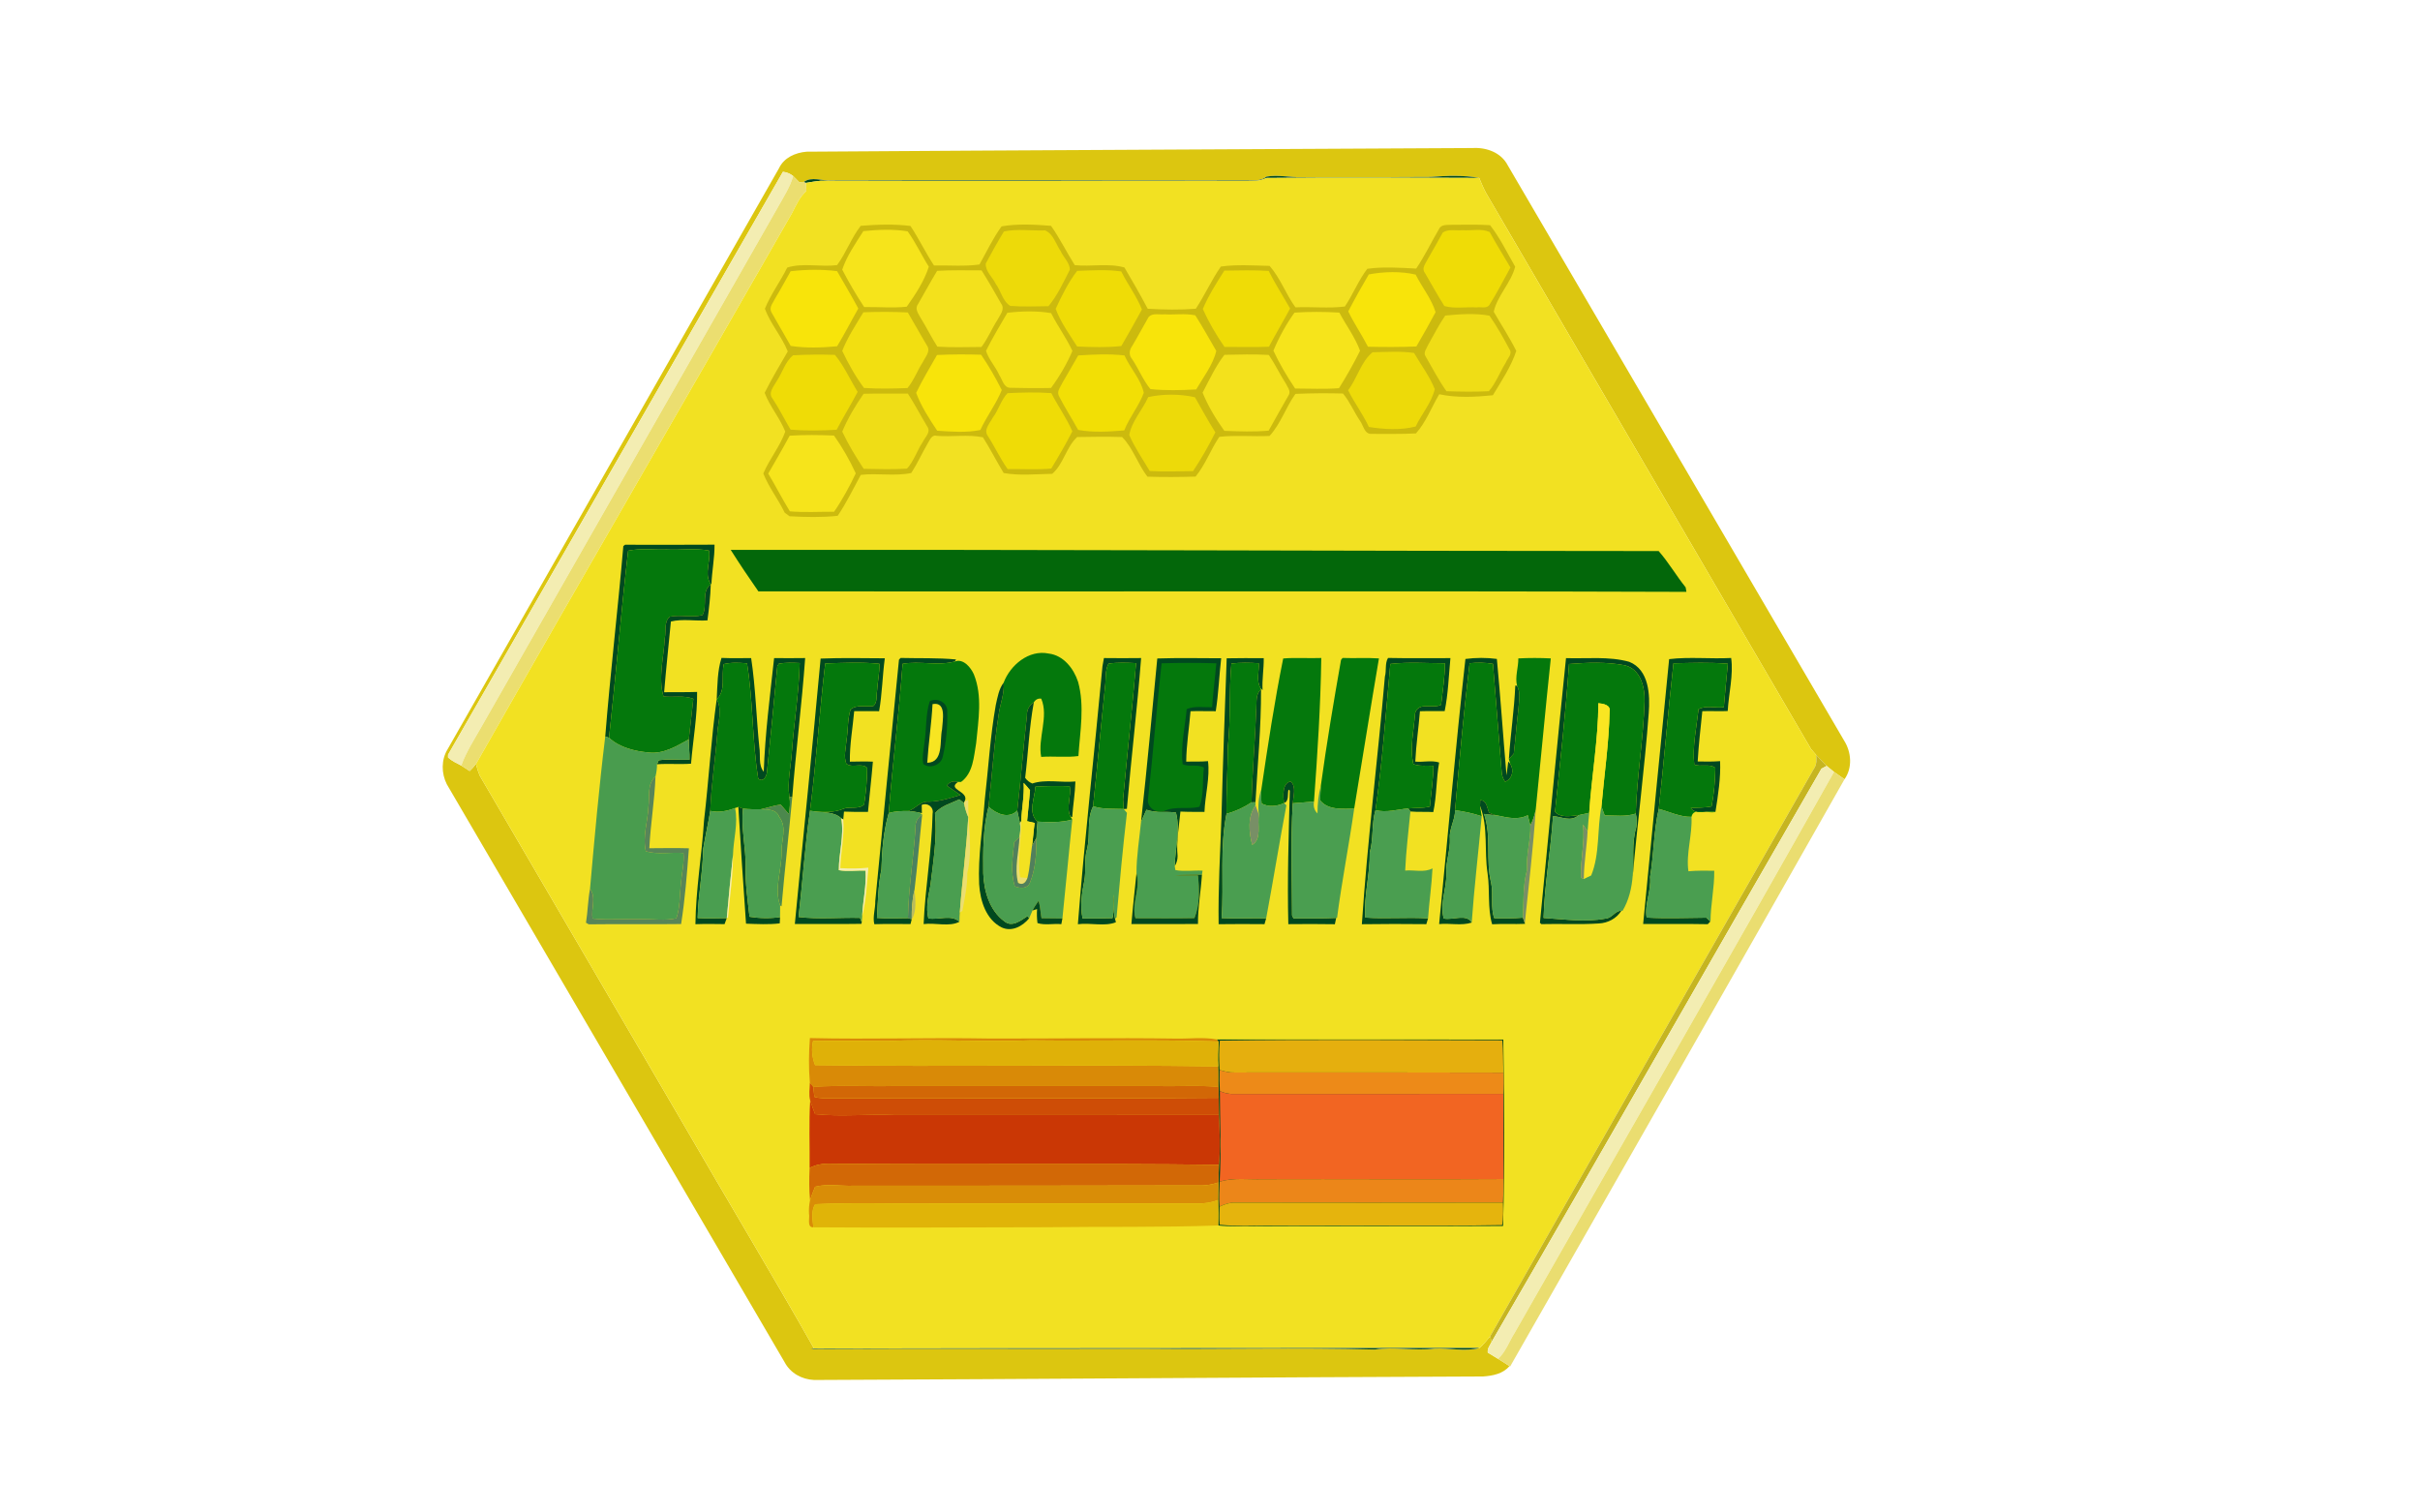 <?xml version="1.0" encoding="UTF-8"?> <svg xmlns="http://www.w3.org/2000/svg" width="690pt" height="431pt" viewBox="0 0 690 431" version="1.1"><path fill="#ffffff" d=" M 0.00 0.00 L 690.00 0.00 L 690.00 431.00 L 0.00 431.00 L 0.00 0.00 Z"></path><path fill="#dcc610" d=" M 229.99 43.25 C 293.29 42.81 356.60 42.56 419.91 42.21 C 423.79 41.98 428.00 43.48 429.88 47.11 C 461.90 101.78 493.81 156.51 525.81 211.18 C 527.89 214.46 528.22 218.96 525.91 222.19 C 524.90 221.48 523.91 220.78 522.92 220.09 C 522.39 219.66 521.35 218.82 520.82 218.39 C 519.80 217.36 518.81 216.29 517.82 215.24 C 517.46 214.83 516.75 214.00 516.39 213.59 C 485.50 160.76 454.62 107.92 423.74 55.08 C 422.97 53.69 422.38 52.19 421.75 50.73 C 417.22 49.93 412.55 50.08 407.99 50.46 C 395.66 50.55 383.34 50.47 371.01 50.51 C 367.70 50.62 364.41 49.77 361.11 50.37 C 359.66 51.60 357.69 51.43 355.93 51.47 C 316.28 51.40 276.64 51.43 236.99 51.43 C 234.49 51.65 231.38 50.26 229.24 51.86 C 228.90 51.88 228.22 51.92 227.88 51.94 C 227.45 51.50 226.58 50.63 226.15 50.19 C 225.26 49.49 224.29 49.09 223.23 48.99 C 191.39 104.38 159.56 159.79 127.75 215.19 L 127.74 215.94 C 128.81 217.00 130.21 217.59 131.52 218.28 C 132.31 218.81 133.10 219.33 133.91 219.84 C 134.57 219.21 135.18 218.54 135.73 217.81 C 135.98 219.00 136.35 220.15 136.84 221.26 C 156.16 254.28 175.45 287.33 194.75 320.36 C 207.13 341.78 219.90 362.97 232.10 384.50 C 231.84 384.53 231.31 384.61 231.05 384.65 C 262.71 384.45 294.37 384.66 326.03 384.54 C 348.01 384.77 370.02 384.17 391.98 384.78 C 397.64 383.92 403.34 385.22 408.99 384.51 C 413.30 384.30 417.65 385.45 421.91 384.33 C 422.98 383.31 423.94 382.18 424.87 381.03 L 425.32 382.57 C 424.87 383.55 424.01 384.49 424.20 385.66 C 425.16 386.26 426.14 386.86 427.14 387.45 C 428.22 388.12 429.31 388.78 430.38 389.51 C 428.55 391.72 425.57 392.28 422.86 392.47 C 359.28 392.71 295.71 393.21 232.13 393.47 C 228.63 393.32 225.33 391.51 223.69 388.36 C 191.57 333.46 159.50 278.53 127.40 223.62 C 125.82 220.51 125.78 216.66 127.61 213.65 C 159.09 158.41 190.60 103.20 222.10 47.99 C 223.54 44.93 226.78 43.52 229.99 43.25 Z"></path><path fill="#f3edb2" d=" M 223.23 48.99 C 224.29 49.09 225.26 49.49 226.15 50.19 C 225.28 53.34 223.44 56.08 221.88 58.92 C 193.63 108.34 165.51 157.84 137.25 207.27 C 135.21 210.87 132.93 214.37 131.52 218.28 C 130.21 217.59 128.81 217.00 127.74 215.94 L 127.75 215.19 C 159.56 159.79 191.39 104.38 223.23 48.99 Z"></path><path fill="#ebde70" d=" M 226.15 50.19 C 226.58 50.63 227.45 51.50 227.88 51.94 C 228.22 51.92 228.90 51.88 229.24 51.86 L 229.83 52.14 C 229.85 52.72 229.89 53.88 229.91 54.46 C 227.97 56.17 226.97 58.55 225.81 60.79 C 195.88 113.18 165.53 165.35 135.73 217.81 C 135.18 218.54 134.57 219.21 133.91 219.84 C 133.10 219.33 132.31 218.81 131.52 218.28 C 132.93 214.37 135.21 210.87 137.25 207.27 C 165.51 157.84 193.63 108.34 221.88 58.92 C 223.44 56.08 225.28 53.34 226.15 50.19 Z"></path><path fill="#00491f" d=" M 355.93 51.47 C 357.69 51.43 359.66 51.60 361.11 50.37 C 364.41 49.77 367.70 50.62 371.01 50.51 C 383.34 50.47 395.66 50.55 407.99 50.46 C 412.55 50.08 417.22 49.93 421.75 50.73 C 401.56 50.66 381.24 50.53 361.02 50.74 C 359.18 51.78 357.02 51.54 355.00 51.59 C 314.66 51.51 274.31 51.69 233.98 51.54 C 232.58 51.69 231.20 51.89 229.83 52.14 L 229.24 51.86 C 231.38 50.26 234.49 51.65 236.99 51.43 C 276.64 51.43 316.28 51.40 355.93 51.47 Z"></path><path fill="#f2e122" d=" M 361.02 50.74 C 381.24 50.53 401.56 50.66 421.75 50.73 C 422.38 52.19 422.97 53.69 423.74 55.08 C 454.62 107.92 485.50 160.76 516.39 213.59 C 516.75 214.00 517.46 214.83 517.82 215.24 C 517.96 216.60 518.02 218.05 517.16 219.21 C 486.40 273.15 455.57 327.06 424.87 381.03 C 423.94 382.18 422.98 383.31 421.91 384.33 C 358.73 384.42 295.36 384.35 232.10 384.50 C 219.90 362.97 207.13 341.78 194.75 320.36 C 175.45 287.33 156.16 254.28 136.84 221.26 C 136.35 220.15 135.98 219.00 135.73 217.81 C 165.53 165.35 195.88 113.18 225.81 60.79 C 226.97 58.55 227.97 56.17 229.91 54.46 C 229.89 53.88 229.85 52.72 229.83 52.14 C 231.20 51.89 232.58 51.69 233.98 51.54 C 274.31 51.69 314.66 51.51 355.00 51.59 C 357.02 51.54 359.18 51.78 361.02 50.74 Z"></path><path fill="#ccba0e" d=" M 245.41 64.39 C 250.10 64.02 254.93 63.83 259.60 64.43 C 262.01 68.08 263.90 72.05 266.31 75.70 C 270.62 75.60 275.01 76.02 279.27 75.41 C 281.32 71.77 283.11 67.92 285.58 64.54 C 290.15 63.75 295.07 64.02 299.68 64.39 C 302.19 67.96 304.11 71.91 306.44 75.60 C 311.12 76.09 316.11 74.97 320.61 76.27 C 322.89 80.15 325.14 84.05 327.24 88.03 C 331.78 88.30 336.42 88.38 340.96 88.03 C 343.53 84.13 345.43 79.81 348.10 76.00 C 352.65 75.37 357.38 75.71 361.99 75.81 C 365.03 79.24 366.63 83.88 369.36 87.63 C 374.03 87.41 378.84 87.99 383.45 87.39 C 385.79 83.94 387.30 79.96 389.85 76.64 C 394.39 76.01 399.17 76.34 403.79 76.58 C 406.22 73.02 408.09 69.03 410.30 65.30 C 410.98 63.85 412.73 64.21 414.03 64.09 C 417.63 64.12 421.25 63.95 424.86 64.21 C 427.68 67.80 429.71 72.06 432.01 76.03 C 430.88 80.59 426.91 84.29 425.90 88.89 C 428.04 92.61 430.41 96.21 432.33 100.06 C 430.85 104.53 428.10 108.65 425.65 112.70 C 420.64 113.21 415.34 113.48 410.36 112.41 C 408.16 116.11 406.58 120.40 403.72 123.58 C 399.50 123.79 395.26 123.70 391.03 123.71 C 388.99 123.79 388.73 121.24 387.75 119.96 C 386.04 117.44 384.86 114.50 382.91 112.20 C 378.40 112.09 373.87 112.10 369.36 112.31 C 366.62 116.12 365.16 120.87 361.97 124.30 C 357.20 124.52 352.39 124.03 347.66 124.55 C 345.18 128.19 343.69 132.50 340.88 135.89 C 336.32 136.03 331.72 136.06 327.16 135.91 C 324.44 132.42 323.05 127.73 319.94 124.61 C 315.67 124.46 311.39 124.54 307.13 124.61 C 304.02 127.43 303.19 132.44 300.00 135.10 C 295.41 135.17 290.69 135.68 286.17 134.87 C 284.13 131.52 282.36 128.00 280.26 124.69 C 275.96 123.81 271.47 124.62 267.09 124.27 C 265.62 123.85 265.12 125.51 264.50 126.45 C 262.88 129.22 261.58 132.17 259.83 134.86 C 255.14 135.85 250.20 134.84 245.43 135.40 C 243.29 139.32 241.36 143.37 238.84 147.08 C 234.30 147.55 229.67 147.45 225.12 147.20 C 224.77 146.94 224.08 146.42 223.73 146.17 C 221.89 142.34 219.20 138.95 217.64 135.01 C 219.38 130.87 222.41 127.29 223.90 123.06 C 222.37 119.18 219.51 115.91 218.02 112.01 C 220.02 107.97 222.37 104.10 224.61 100.20 C 222.90 95.91 219.68 92.36 218.09 88.04 C 219.75 83.91 222.49 80.28 224.46 76.29 C 228.92 74.87 233.99 76.20 238.68 75.59 C 241.27 72.07 242.72 67.84 245.41 64.39 Z"></path><path fill="#f6e41b" d=" M 246.16 65.90 C 250.30 65.48 254.69 65.28 258.78 65.96 C 261.09 69.13 262.72 72.74 264.83 76.04 C 263.55 80.10 261.01 83.96 258.53 87.45 C 254.52 87.88 250.44 87.47 246.40 87.55 C 244.12 84.12 242.04 80.52 240.14 76.88 C 241.41 73.03 243.95 69.37 246.16 65.90 Z"></path><path fill="#edda09" d=" M 286.24 66.00 C 290.05 65.19 294.08 65.84 297.98 65.69 C 300.39 66.72 301.03 69.61 302.42 71.60 C 303.20 73.38 305.01 74.87 305.05 76.87 C 303.25 80.44 301.48 84.26 298.94 87.30 C 295.32 87.35 291.67 87.50 288.06 87.22 C 285.87 85.91 285.42 82.96 283.94 80.99 C 283.03 79.05 280.94 77.41 281.06 75.14 C 282.71 72.06 284.42 68.99 286.24 66.00 Z"></path><path fill="#efdc06" d=" M 411.37 66.31 C 412.99 65.20 415.15 65.83 417.01 65.63 C 419.56 65.84 422.35 65.07 424.75 66.16 C 426.60 69.60 428.69 72.91 430.67 76.28 C 428.69 79.82 426.88 83.47 424.69 86.89 C 423.94 88.11 422.21 87.43 421.06 87.65 C 418.00 87.45 414.80 88.10 411.83 87.26 C 409.86 84.18 408.13 80.95 406.27 77.81 C 405.25 76.55 406.45 75.16 407.01 74.02 C 408.52 71.49 409.91 68.88 411.37 66.31 Z"></path><path fill="#f8e40a" d=" M 225.43 77.34 C 229.74 76.83 234.37 76.77 238.67 77.31 C 240.69 80.86 242.81 84.36 244.72 87.96 C 242.68 91.53 240.82 95.23 238.68 98.73 C 234.35 99.13 229.72 99.30 225.45 98.63 C 223.61 95.38 221.74 92.15 219.89 88.92 C 219.24 87.48 220.53 86.19 221.09 84.96 C 222.61 82.46 223.98 79.88 225.43 77.34 Z"></path><path fill="#f3e11c" d=" M 267.20 77.22 C 271.41 76.99 275.65 77.07 279.87 77.09 C 281.82 80.19 283.64 83.38 285.45 86.57 C 286.67 88.20 285.05 89.86 284.34 91.30 C 282.74 93.79 281.63 96.59 279.83 98.93 C 275.64 98.96 271.44 99.10 267.27 98.84 C 265.53 96.16 264.14 93.27 262.45 90.56 C 261.82 89.41 260.75 88.01 261.74 86.73 C 263.57 83.56 265.31 80.35 267.20 77.22 Z"></path><path fill="#efdc06" d=" M 307.13 77.23 C 311.30 77.09 315.55 76.80 319.69 77.39 C 321.52 81.08 324.07 84.41 325.59 88.24 C 323.71 91.73 321.71 95.21 319.72 98.66 C 315.55 99.13 311.30 98.98 307.11 98.79 C 304.92 95.34 302.41 91.88 301.00 88.06 C 302.71 84.37 304.63 80.43 307.13 77.23 Z"></path><path fill="#efdc06" d=" M 349.09 77.16 C 353.29 77.09 357.52 76.99 361.72 77.24 C 363.57 80.92 365.81 84.38 367.83 87.96 C 365.89 91.62 363.74 95.19 361.80 98.86 C 357.59 99.04 353.35 98.88 349.13 98.91 C 346.78 95.53 344.62 91.83 342.95 88.10 C 344.58 84.26 346.84 80.67 349.09 77.16 Z"></path><path fill="#f8e40a" d=" M 390.27 78.25 C 394.50 77.44 399.47 77.30 403.64 78.30 C 405.44 81.90 408.14 85.16 409.32 89.01 C 407.57 92.31 405.71 95.56 403.84 98.79 C 399.25 98.97 394.63 98.97 390.04 98.86 C 388.28 95.43 386.08 92.25 384.42 88.79 C 386.26 85.22 388.24 81.71 390.27 78.25 Z"></path><path fill="#f2df11" d=" M 246.17 89.04 C 250.38 88.88 254.63 88.88 258.84 89.09 C 260.72 92.26 262.48 95.49 264.38 98.64 C 265.36 100.24 263.82 101.77 263.17 103.16 C 261.59 105.59 260.60 108.42 258.74 110.65 C 254.62 110.80 250.45 110.89 246.35 110.62 C 243.93 107.38 241.87 103.70 240.14 100.04 C 241.66 96.17 244.02 92.61 246.17 89.04 Z"></path><path fill="#f3e114" d=" M 287.22 89.18 C 291.27 88.71 295.67 88.59 299.69 89.28 C 301.55 92.96 304.04 96.33 305.77 100.06 C 304.19 103.74 302.04 107.42 299.67 110.62 C 295.81 110.71 291.94 110.67 288.08 110.57 C 286.16 110.58 285.83 108.24 284.94 106.99 C 283.88 104.56 281.91 102.53 281.13 100.03 C 283.00 96.33 285.12 92.75 287.22 89.18 Z"></path><path fill="#f6e41b" d=" M 369.09 89.14 C 373.34 88.85 377.63 88.88 381.88 89.13 C 383.80 92.76 386.41 96.19 387.78 100.02 C 385.96 103.66 383.95 107.24 381.78 110.68 C 377.62 111.01 373.43 110.78 369.27 110.78 C 366.97 107.35 364.80 103.71 363.08 99.99 C 364.65 96.21 366.70 92.45 369.09 89.14 Z"></path><path fill="#f8e40a" d=" M 327.51 90.37 C 328.64 89.17 330.50 89.78 331.96 89.62 C 334.90 89.80 337.91 89.30 340.81 89.91 C 342.92 93.21 344.80 96.67 346.79 100.05 C 345.87 104.01 343.09 107.53 341.06 111.04 C 336.74 111.27 332.30 111.40 328.01 110.94 C 325.90 108.39 324.64 105.10 322.75 102.33 C 321.79 101.23 321.99 99.74 322.82 98.64 C 324.44 95.92 325.92 93.11 327.51 90.37 Z"></path><path fill="#efdd16" d=" M 412.07 89.98 C 416.18 89.56 420.64 89.25 424.69 90.01 C 426.82 93.05 428.64 96.33 430.40 99.61 C 431.33 100.95 429.80 102.17 429.35 103.37 C 427.66 106.05 426.58 109.12 424.51 111.55 C 420.49 111.74 416.44 111.68 412.42 111.55 C 410.19 108.42 408.44 104.96 406.49 101.64 C 405.68 100.53 406.82 99.32 407.22 98.29 C 408.81 95.51 410.24 92.62 412.07 89.98 Z"></path><path fill="#edda09" d=" M 391.35 100.44 C 395.27 100.37 399.30 100.06 403.18 100.64 C 405.16 104.05 407.64 107.32 409.09 110.95 C 408.17 114.83 405.35 118.01 403.65 121.60 C 399.46 122.71 394.58 122.42 390.30 121.74 C 388.61 118.09 386.17 114.86 384.37 111.27 C 386.99 107.88 388.01 103.16 391.35 100.44 Z"></path><path fill="#efdc06" d=" M 226.09 101.31 C 230.07 101.08 234.07 101.06 238.06 101.18 C 240.66 104.31 242.36 108.25 244.54 111.73 C 242.64 115.38 240.44 118.88 238.54 122.54 C 234.20 122.78 229.72 122.86 225.43 122.51 C 223.68 119.62 222.21 116.57 220.34 113.75 C 218.85 111.98 220.65 110.18 221.49 108.61 C 223.08 106.23 223.86 103.20 226.09 101.31 Z"></path><path fill="#f8e40a" d=" M 267.16 101.22 C 271.34 101.02 275.55 101.01 279.74 101.14 C 281.93 104.34 283.87 107.75 285.63 111.21 C 284.04 115.16 281.33 118.69 279.52 122.60 C 275.56 123.43 271.27 123.07 267.22 122.81 C 264.97 119.40 262.62 115.84 261.22 112.01 C 262.99 108.31 265.15 104.80 267.16 101.22 Z"></path><path fill="#f2df05" d=" M 307.42 101.35 C 311.78 101.07 316.28 100.84 320.62 101.35 C 322.23 105.00 325.30 108.11 326.12 112.01 C 324.75 115.77 322.02 118.95 320.55 122.72 C 316.24 123.08 311.65 123.36 307.41 122.58 C 305.62 119.32 303.57 116.18 301.89 112.85 C 301.25 111.46 302.48 110.19 303.01 108.99 C 304.52 106.47 305.93 103.89 307.42 101.35 Z"></path><path fill="#f3e11c" d=" M 349.10 101.17 C 353.31 101.08 357.56 100.96 361.77 101.20 C 363.54 103.80 364.88 106.68 366.60 109.33 C 367.03 110.31 368.05 111.37 367.52 112.51 C 365.57 115.93 363.62 119.34 361.72 122.79 C 357.55 123.16 353.28 123.01 349.08 122.84 C 346.69 119.48 344.43 115.78 342.89 111.95 C 344.81 108.31 346.60 104.43 349.10 101.17 Z"></path><path fill="#efdd16" d=" M 246.23 112.28 C 250.43 112.15 254.64 112.27 258.85 112.22 C 260.83 115.26 262.50 118.50 264.38 121.61 C 265.52 123.18 263.77 124.62 263.13 125.97 C 261.48 128.43 260.60 131.42 258.61 133.62 C 254.50 133.89 250.37 133.73 246.26 133.67 C 244.02 130.27 241.88 126.74 240.14 123.07 C 241.72 119.29 243.90 115.63 246.23 112.28 Z"></path><path fill="#efdc06" d=" M 287.27 112.10 C 291.42 111.91 295.62 111.79 299.76 112.09 C 301.64 115.78 304.12 119.22 305.75 122.99 C 303.90 126.61 301.84 130.12 299.74 133.60 C 295.63 133.97 291.44 133.70 287.30 133.74 C 285.18 130.77 283.66 127.41 281.68 124.34 C 280.32 122.51 282.30 120.63 283.09 119.04 C 284.72 116.88 285.42 114.04 287.27 112.10 Z"></path><path fill="#edda09" d=" M 327.38 113.22 C 331.63 112.30 336.47 112.29 340.71 113.27 C 342.64 116.61 344.44 120.02 346.53 123.27 C 344.67 127.05 342.51 130.79 340.17 134.33 C 336.13 134.37 331.85 134.54 327.82 134.30 C 325.82 130.93 323.54 127.64 321.97 124.04 C 322.70 120.05 325.76 116.89 327.38 113.22 Z"></path><path fill="#f6e41b" d=" M 225.15 124.23 C 229.35 123.96 233.59 124.01 237.80 124.19 C 240.18 127.55 242.28 131.22 244.00 134.97 C 242.21 138.72 240.19 142.48 237.82 145.91 C 233.62 145.89 229.40 146.16 225.21 145.80 C 223.05 142.27 221.16 138.58 219.04 135.03 C 221.11 131.45 223.19 127.87 225.15 124.23 Z"></path><path fill="#00491f" d=" M 178.23 155.32 C 186.73 155.33 195.23 155.36 203.73 155.30 C 203.76 159.09 202.98 162.87 202.84 166.66 L 202.39 166.10 C 200.85 163.33 202.68 159.99 202.16 156.98 C 198.17 156.25 194.08 156.89 190.05 156.68 C 186.40 156.82 182.69 156.25 179.10 157.03 C 177.04 174.77 175.61 192.59 173.65 210.35 L 172.57 210.00 C 174.02 191.88 176.17 173.82 177.73 155.70 L 178.23 155.32 Z"></path><path fill="#04780c" d=" M 179.10 157.03 C 182.69 156.25 186.40 156.82 190.05 156.68 C 194.08 156.89 198.17 156.25 202.16 156.98 C 202.68 159.99 200.85 163.33 202.39 166.10 L 202.66 166.57 C 199.87 168.68 201.79 172.66 200.31 175.37 C 197.28 176.22 194.03 175.18 190.96 175.85 C 189.25 177.29 189.98 179.96 189.55 181.94 C 189.28 187.42 187.59 193.24 189.18 198.57 C 192.00 198.90 194.98 198.19 197.69 199.25 C 197.26 203.10 196.81 206.96 196.39 210.81 C 192.87 212.77 189.18 215.04 184.98 214.56 C 180.97 214.19 176.69 213.17 173.65 210.35 C 175.61 192.59 177.04 174.77 179.10 157.03 Z"></path><path fill="#03670a" d=" M 208.34 156.78 C 296.58 156.70 384.72 157.10 472.92 157.12 C 475.74 160.32 477.92 164.12 480.62 167.47 C 480.67 167.79 480.79 168.43 480.84 168.75 C 392.65 168.45 304.43 168.74 216.23 168.61 C 213.52 164.73 210.87 160.78 208.34 156.78 Z"></path><path fill="#00491f" d=" M 200.31 175.37 C 201.79 172.66 199.87 168.68 202.66 166.57 C 202.56 170.02 202.16 173.47 201.71 176.89 C 198.26 177.11 194.56 176.39 191.29 177.21 C 190.64 183.93 189.92 190.64 189.36 197.37 C 192.49 197.33 195.63 197.40 198.76 197.29 C 198.85 204.09 197.59 210.98 197.03 217.75 C 193.80 217.98 190.56 217.68 187.33 217.91 C 187.45 217.62 187.70 217.06 187.82 216.78 C 190.73 216.34 193.68 216.73 196.60 216.62 C 196.65 214.68 196.36 212.75 196.39 210.81 C 196.81 206.96 197.26 203.10 197.69 199.25 C 194.98 198.19 192.00 198.90 189.18 198.57 C 187.59 193.24 189.28 187.42 189.55 181.94 C 189.98 179.96 189.25 177.29 190.96 175.85 C 194.03 175.18 197.28 176.22 200.31 175.37 Z"></path><path fill="#04780c" d=" M 286.17 194.63 C 288.04 189.66 293.35 185.15 299.03 186.35 C 303.24 186.86 306.15 190.63 307.39 194.42 C 309.30 201.31 307.94 208.56 307.48 215.57 C 303.99 216.03 300.40 215.55 296.87 215.81 C 295.83 210.57 299.08 204.30 296.88 199.21 C 296.00 199.08 295.30 199.42 294.77 200.25 C 293.42 201.09 292.74 202.46 292.80 204.04 C 291.79 213.06 291.08 222.10 290.04 231.12 C 287.53 233.62 284.07 232.03 281.86 230.00 C 282.85 221.33 283.37 212.61 284.71 203.98 C 285.09 200.84 286.46 197.83 286.17 194.63 Z"></path><path fill="#00491f" d=" M 446.51 187.65 C 452.51 187.85 458.67 187.08 464.54 188.70 C 470.20 190.97 470.50 198.16 470.09 203.35 C 468.94 218.92 466.88 234.40 465.52 249.95 L 465.53 249.58 C 465.95 245.07 465.17 240.44 466.50 236.05 C 466.76 234.70 466.73 233.34 466.39 231.98 C 466.71 221.31 468.57 210.73 468.90 200.06 C 469.04 195.99 467.77 190.70 463.18 189.68 C 458.01 188.70 452.59 188.90 447.37 189.33 C 446.41 203.39 444.82 217.41 443.37 231.44 C 444.94 233.30 447.93 232.65 450.10 232.42 C 447.90 234.46 445.20 232.84 442.80 232.71 C 442.18 242.43 440.40 251.99 440.11 261.74 C 445.96 262.09 451.96 263.02 457.76 261.92 C 459.59 261.85 460.55 259.59 462.28 259.69 C 460.92 261.89 458.45 263.17 455.90 263.30 C 450.43 263.67 444.94 263.34 439.47 263.49 L 439.07 263.11 C 441.53 237.96 443.91 212.80 446.51 187.65 Z"></path><path fill="#00491f" d=" M 475.91 187.94 C 481.62 187.24 487.73 187.92 493.59 187.61 C 494.28 192.37 492.90 197.75 492.61 202.73 C 490.20 202.86 487.78 202.67 485.37 202.78 C 484.90 207.55 484.31 212.32 484.05 217.11 C 486.18 217.17 488.31 217.18 490.44 217.02 C 490.65 221.74 489.86 226.80 489.11 231.50 C 486.84 230.95 483.61 232.52 482.07 230.40 C 484.04 230.21 486.05 230.36 488.01 229.92 C 488.72 226.31 489.02 222.63 489.08 218.96 C 487.54 217.65 484.96 218.76 483.07 218.01 C 482.50 212.76 483.72 207.41 484.30 202.19 C 486.48 201.02 489.12 201.96 491.50 201.63 C 491.86 197.50 492.24 193.37 492.65 189.25 C 487.50 188.83 482.30 189.01 477.15 189.13 C 475.59 202.95 474.49 216.82 472.95 230.64 C 471.47 237.04 471.57 243.62 470.47 250.06 C 470.86 254.00 468.86 257.72 469.49 261.63 C 475.15 261.94 480.84 261.71 486.51 261.66 C 486.80 261.93 487.38 262.47 487.66 262.73 L 486.92 263.51 C 480.78 263.39 474.64 263.49 468.50 263.46 C 470.97 238.30 473.39 213.11 475.91 187.94 Z"></path><path fill="#00491f" d=" M 204.35 199.38 C 204.56 195.50 204.54 191.23 205.72 187.59 C 208.53 187.72 211.35 187.64 214.17 187.64 C 215.44 195.97 215.64 204.59 216.50 213.04 C 216.90 215.33 216.15 218.12 217.76 220.05 C 218.15 209.27 219.54 198.37 220.72 187.64 C 223.67 187.67 226.62 187.67 229.57 187.63 C 228.62 200.87 226.92 214.08 225.89 227.32 L 225.08 227.18 C 224.39 222.79 225.56 218.40 225.81 214.01 C 226.41 205.68 227.82 197.40 228.01 189.05 C 226.03 188.96 224.02 188.88 222.07 189.23 L 221.63 189.93 C 220.69 199.95 219.75 209.98 218.69 219.99 C 218.68 221.22 217.63 223.22 216.19 222.01 C 214.42 211.15 214.77 200.00 212.99 189.14 C 210.79 188.95 208.54 188.83 206.38 189.35 C 205.57 192.64 207.07 196.86 204.35 199.38 Z"></path><path fill="#00491f" d=" M 233.98 187.78 C 240.07 187.53 246.18 187.68 252.28 187.70 C 251.60 192.71 251.53 197.80 250.66 202.78 C 248.29 202.80 245.92 202.71 243.55 202.77 C 243.13 207.55 242.23 212.39 242.32 217.17 C 244.51 217.16 246.69 217.06 248.88 217.17 C 248.49 221.95 247.91 226.71 247.48 231.49 C 245.20 231.53 242.91 231.50 240.64 231.41 C 240.59 231.99 240.48 233.13 240.43 233.70 L 239.86 233.32 C 237.68 231.27 234.63 231.79 231.93 231.30 C 234.77 231.58 237.70 231.74 240.40 230.64 C 242.28 229.83 244.88 230.88 246.38 229.38 C 246.91 225.93 247.24 222.43 247.25 218.94 C 245.73 217.42 243.01 219.10 241.32 217.78 C 240.46 215.66 241.22 213.32 241.35 211.13 C 241.84 208.19 241.61 205.11 242.52 202.26 C 244.36 200.78 246.87 201.62 249.02 201.30 C 250.25 200.23 249.80 198.41 250.07 196.99 C 250.21 194.40 250.82 191.85 250.75 189.26 C 245.63 188.75 240.43 189.00 235.29 189.17 C 233.62 203.15 232.78 217.22 230.95 231.17 C 229.49 241.24 228.86 251.40 227.69 261.46 C 233.47 262.17 239.38 261.57 245.21 261.71 C 245.34 262.03 245.59 262.66 245.72 262.98 L 245.59 263.41 C 239.27 263.51 232.95 263.43 226.63 263.45 C 229.03 238.23 231.67 213.02 233.98 187.78 Z"></path><path fill="#00491f" d=" M 256.32 188.10 L 256.77 187.60 C 262.05 187.74 267.33 187.53 272.60 188.03 L 272.21 188.62 C 267.41 189.91 262.27 188.41 257.36 189.27 C 256.31 203.47 254.51 217.61 253.40 231.81 C 251.91 236.99 251.46 242.47 251.32 247.86 C 250.36 252.40 250.32 257.23 250.04 261.72 C 252.98 261.97 255.93 261.79 258.88 261.78 L 259.96 262.08 C 259.87 262.43 259.70 263.13 259.61 263.47 C 256.17 263.47 252.73 263.40 249.29 263.51 C 248.76 261.43 249.62 259.10 249.56 256.92 C 251.79 233.99 254.03 211.04 256.32 188.10 Z"></path><path fill="#00491f" d=" M 314.34 189.96 C 314.44 189.38 314.65 188.21 314.76 187.63 C 318.29 187.68 321.83 187.67 325.36 187.63 C 324.25 201.96 322.52 216.28 321.30 230.62 C 321.07 230.63 320.61 230.66 320.38 230.67 C 320.33 229.98 320.25 228.62 320.21 227.94 C 321.38 214.98 322.85 202.04 323.92 189.08 C 321.30 188.96 318.66 188.84 316.06 189.22 C 315.01 191.27 315.38 193.72 315.06 195.95 C 313.88 207.26 312.87 218.59 311.67 229.89 C 309.75 233.73 310.98 238.07 309.94 242.08 C 309.06 245.07 309.73 248.22 309.15 251.24 C 308.42 254.70 307.94 258.43 308.67 261.88 C 311.51 261.85 314.35 261.89 317.20 261.79 C 317.81 259.62 317.26 257.30 317.49 255.06 C 317.72 257.34 317.38 259.69 317.92 261.94 L 318.17 262.96 C 315.01 264.24 310.86 263.04 307.33 263.52 C 309.25 239.02 312.07 214.48 314.34 189.96 Z"></path><path fill="#00491f" d=" M 329.97 187.75 C 336.03 187.55 342.11 187.68 348.19 187.69 C 347.61 192.71 347.43 197.78 346.64 202.78 C 344.24 202.82 341.84 202.68 339.45 202.79 C 339.06 207.58 338.26 212.35 338.22 217.15 C 340.28 217.12 342.36 217.21 344.43 217.02 C 345.02 221.65 343.61 226.70 343.42 231.50 C 341.14 231.47 338.85 231.52 336.57 231.40 C 336.19 235.59 335.34 239.86 335.76 244.05 C 335.77 245.10 335.50 246.08 334.94 246.98 C 335.05 241.91 336.57 236.67 335.29 231.68 C 332.49 231.27 329.59 231.87 326.87 230.88 C 326.33 232.01 325.87 233.17 325.34 234.30 C 327.06 218.80 328.47 203.27 329.97 187.75 Z"></path><path fill="#00491f" d=" M 349.76 187.70 C 353.28 187.62 356.80 187.66 360.32 187.67 C 360.37 190.72 359.80 193.76 359.99 196.81 L 359.38 196.13 C 358.13 193.99 359.04 191.43 358.90 189.11 C 356.30 188.94 353.68 188.89 351.10 189.19 C 350.38 197.10 350.95 205.07 350.09 212.98 C 350.08 219.33 349.63 225.67 349.71 232.02 C 347.72 241.81 349.02 251.86 348.32 261.77 C 352.55 261.95 356.79 261.76 361.02 261.83 C 360.90 262.25 360.66 263.08 360.54 263.50 C 356.18 263.46 351.82 263.45 347.46 263.51 C 347.31 253.42 347.90 243.14 348.27 233.00 C 348.66 217.89 349.22 202.80 349.76 187.70 Z"></path><path fill="#04780c" d=" M 359.65 225.03 C 361.49 212.58 363.38 200.06 365.87 187.75 C 369.47 187.45 373.11 187.75 376.73 187.61 C 376.53 201.22 375.65 214.94 374.65 228.55 C 372.62 228.68 370.61 228.92 368.60 229.03 C 368.75 227.06 369.66 224.33 368.02 222.81 C 365.59 223.21 365.79 227.00 366.12 228.97 C 364.17 229.92 361.60 230.17 359.71 229.08 C 359.57 227.73 359.55 226.38 359.65 225.03 Z"></path><path fill="#04780c" d=" M 382.36 188.15 L 382.80 187.60 C 386.26 187.73 389.72 187.50 393.17 187.73 C 390.73 202.00 388.50 216.30 386.11 230.58 C 382.82 230.55 378.75 231.10 376.42 228.22 C 376.45 226.80 376.52 225.39 376.61 223.97 C 378.25 211.99 380.26 200.06 382.36 188.15 Z"></path><path fill="#00491f" d=" M 394.87 192.91 C 395.36 191.19 394.82 189.15 395.76 187.60 C 401.69 187.73 407.62 187.63 413.55 187.65 C 413.07 192.65 412.91 197.90 411.91 202.75 C 409.56 202.81 407.21 202.70 404.86 202.79 C 404.48 207.58 403.75 212.35 403.53 217.15 C 405.76 217.38 408.22 216.70 410.33 217.41 C 409.49 222.09 409.66 226.90 408.66 231.54 C 406.49 231.40 404.31 231.58 402.14 231.37 L 401.52 230.51 C 403.57 230.29 405.67 230.49 407.69 229.96 C 408.03 226.10 408.68 222.24 408.70 218.35 C 406.79 218.23 404.80 218.57 402.98 217.87 C 401.89 213.17 403.16 208.13 403.47 203.35 C 404.48 199.94 408.56 202.20 410.89 200.95 C 411.31 197.02 411.99 193.09 411.97 189.12 C 406.79 189.12 401.56 188.71 396.41 189.31 C 395.14 203.21 394.18 217.18 392.18 230.99 C 391.01 234.90 391.69 239.10 390.54 243.05 C 390.66 249.30 388.83 255.36 389.28 261.63 C 395.23 262.05 401.21 261.47 407.17 261.86 C 407.05 262.27 406.80 263.09 406.68 263.50 C 400.55 263.42 394.42 263.44 388.30 263.52 C 389.86 240.05 392.83 216.46 394.87 192.91 Z"></path><path fill="#00491f" d=" M 410.33 263.48 C 412.82 238.30 415.02 213.02 417.83 187.89 C 420.70 187.50 423.92 187.49 426.79 187.88 C 427.84 198.93 428.58 210.03 429.54 221.06 C 429.66 220.08 429.90 218.13 430.03 217.15 L 430.61 217.78 C 431.75 219.61 431.22 222.09 429.14 222.90 C 428.54 222.06 428.21 221.13 428.16 220.11 C 427.29 209.83 426.54 199.55 425.68 189.28 C 423.48 188.90 421.23 188.89 419.02 189.10 C 417.35 203.03 416.09 217.03 414.87 231.01 C 414.91 233.81 413.16 236.25 413.39 239.05 C 413.58 242.42 412.19 245.62 412.38 248.99 C 412.54 253.33 410.44 257.56 411.64 261.89 C 414.15 262.46 418.14 260.42 419.62 263.05 C 416.72 264.01 413.40 263.17 410.33 263.48 Z"></path><path fill="#04780c" d=" M 432.91 187.73 C 435.99 187.57 439.09 187.57 442.17 187.73 C 440.64 202.07 439.35 216.44 437.88 230.78 C 437.59 232.38 437.09 233.91 436.34 235.35 C 436.15 234.62 435.78 233.16 435.60 232.43 C 432.90 233.86 429.93 233.15 427.11 232.55 C 426.20 232.41 425.34 232.11 424.55 231.66 C 423.97 230.31 423.96 228.21 422.05 228.16 C 422.04 228.56 422.01 229.37 422.00 229.77 C 422.12 230.51 422.35 231.99 422.47 232.73 C 420.00 231.89 417.45 231.37 414.87 231.01 C 416.09 217.03 417.35 203.03 419.02 189.10 C 421.23 188.89 423.48 188.90 425.68 189.28 C 426.54 199.55 427.29 209.83 428.16 220.11 C 428.21 221.13 428.54 222.06 429.14 222.90 C 431.22 222.09 431.75 219.61 430.61 217.78 C 430.51 217.45 430.31 216.78 430.21 216.45 C 430.56 216.06 431.26 215.28 431.62 214.89 C 432.12 210.60 432.42 206.29 432.95 202.01 C 433.07 199.86 433.63 197.55 432.55 195.55 C 431.90 193.03 432.95 190.32 432.91 187.73 Z"></path><path fill="#04780c" d=" M 206.38 189.35 C 208.54 188.83 210.79 188.95 212.99 189.14 C 214.77 200.00 214.42 211.15 216.19 222.01 C 217.63 223.22 218.68 221.22 218.69 219.99 C 219.75 209.98 220.69 199.95 221.63 189.93 L 222.07 189.23 C 224.02 188.88 226.03 188.96 228.01 189.05 C 227.82 197.40 226.41 205.68 225.81 214.01 C 225.56 218.40 224.39 222.79 225.08 227.18 C 225.33 228.81 225.22 230.47 224.89 232.09 C 224.10 231.21 223.40 230.27 222.60 229.42 C 220.66 229.64 218.83 230.35 216.93 230.73 C 215.23 230.76 213.52 230.76 211.84 230.56 C 211.51 230.44 210.85 230.20 210.52 230.08 C 210.28 230.16 209.80 230.32 209.57 230.40 C 207.29 231.28 204.92 231.74 202.51 231.21 C 202.77 223.89 203.95 216.63 204.51 209.32 C 204.65 206.03 206.06 202.48 204.35 199.38 L 204.35 199.38 C 207.07 196.86 205.57 192.64 206.38 189.35 Z"></path><path fill="#04780c" d=" M 235.29 189.17 C 240.43 189.00 245.63 188.75 250.75 189.26 C 250.82 191.85 250.21 194.40 250.07 196.99 C 249.80 198.41 250.25 200.23 249.02 201.30 C 246.87 201.62 244.36 200.78 242.52 202.26 C 241.61 205.11 241.84 208.19 241.35 211.13 C 241.22 213.32 240.46 215.66 241.32 217.78 C 243.01 219.10 245.73 217.42 247.25 218.94 C 247.24 222.43 246.91 225.93 246.38 229.38 C 244.88 230.88 242.28 229.83 240.40 230.64 C 237.70 231.74 234.77 231.58 231.93 231.30 L 230.95 231.17 C 232.78 217.22 233.62 203.15 235.29 189.17 Z"></path><path fill="#04780c" d=" M 257.36 189.27 C 262.27 188.41 267.41 189.91 272.21 188.62 C 274.62 187.66 276.80 190.28 277.68 192.29 C 280.18 198.52 278.94 205.40 278.33 211.87 C 277.65 215.73 277.49 220.43 274.01 222.96 L 273.18 222.94 C 271.78 222.57 270.71 222.93 269.96 224.02 C 271.23 224.94 272.58 225.77 273.87 226.68 C 270.93 227.53 267.97 228.53 264.88 228.58 C 262.53 228.33 261.08 230.50 259.05 231.25 C 257.15 231.22 255.24 231.29 253.40 231.81 C 254.51 217.61 256.31 203.47 257.36 189.27 Z"></path><path fill="#04780c" d=" M 316.06 189.22 C 318.66 188.84 321.30 188.96 323.92 189.08 C 322.85 202.04 321.38 214.98 320.21 227.94 C 320.25 228.62 320.33 229.98 320.38 230.67 C 317.46 230.55 314.48 230.80 311.67 229.89 C 312.87 218.59 313.88 207.26 315.06 195.95 C 315.38 193.72 315.01 191.27 316.06 189.22 Z"></path><path fill="#04780c" d=" M 331.20 189.12 C 336.40 188.98 341.61 188.96 346.81 189.13 C 346.43 193.30 345.91 197.46 345.59 201.65 C 343.18 201.71 340.65 201.22 338.36 202.18 C 337.86 207.37 336.59 212.65 337.19 217.87 C 339.08 218.82 341.49 217.75 343.27 218.87 C 342.80 222.56 343.31 226.51 342.01 230.02 C 338.74 230.87 335.16 229.76 332.02 231.21 C 329.93 232.21 327.00 230.25 327.31 227.92 C 328.78 215.01 329.74 202.04 331.20 189.12 Z"></path><path fill="#04780c" d=" M 351.10 189.19 C 353.68 188.89 356.30 188.94 358.90 189.11 C 359.04 191.43 358.13 193.99 359.38 196.13 L 359.55 196.55 C 357.94 197.94 358.36 200.12 358.19 202.00 C 357.88 210.93 357.07 219.84 356.84 228.77 C 354.64 230.23 352.26 231.35 349.71 232.02 C 349.63 225.67 350.08 219.33 350.09 212.98 C 350.95 205.07 350.38 197.10 351.10 189.19 Z"></path><path fill="#04780c" d=" M 396.41 189.31 C 401.56 188.71 406.79 189.12 411.97 189.12 C 411.99 193.09 411.31 197.02 410.89 200.95 C 408.56 202.20 404.48 199.94 403.47 203.35 C 403.16 208.13 401.89 213.17 402.98 217.87 C 404.80 218.57 406.79 218.23 408.70 218.35 C 408.68 222.24 408.03 226.10 407.69 229.96 C 405.67 230.49 403.57 230.29 401.52 230.51 C 398.40 230.78 395.31 231.80 392.18 230.99 C 394.18 217.18 395.14 203.21 396.41 189.31 Z"></path><path fill="#04780c" d=" M 447.37 189.33 C 452.59 188.90 458.01 188.70 463.18 189.68 C 467.77 190.70 469.04 195.99 468.90 200.06 C 468.57 210.73 466.71 221.31 466.39 231.98 C 463.52 232.94 460.49 232.48 457.54 232.49 C 457.30 231.86 456.84 230.59 456.61 229.96 C 457.40 220.95 458.74 211.97 458.94 202.92 C 459.31 200.96 457.12 200.64 455.73 200.50 C 455.70 210.89 453.80 221.34 453.12 231.77 C 452.37 231.94 450.86 232.26 450.10 232.42 C 447.93 232.65 444.94 233.30 443.37 231.44 C 444.82 217.41 446.41 203.39 447.37 189.33 Z"></path><path fill="#04780c" d=" M 477.15 189.13 C 482.30 189.01 487.50 188.83 492.65 189.25 C 492.24 193.37 491.86 197.50 491.50 201.63 C 489.12 201.96 486.48 201.02 484.30 202.19 C 483.72 207.41 482.50 212.76 483.07 218.01 C 484.96 218.76 487.54 217.65 489.08 218.96 C 489.02 222.63 488.72 226.31 488.01 229.92 C 486.05 230.36 484.04 230.21 482.07 230.40 C 483.61 232.52 486.84 230.95 489.11 231.50 C 486.95 232.10 482.84 230.01 482.28 232.91 C 478.99 232.96 476.06 231.46 472.95 230.64 C 474.49 216.82 475.59 202.95 477.15 189.13 Z"></path><path fill="#00491f" d=" M 283.93 200.98 C 284.43 198.80 284.79 196.45 286.17 194.63 C 286.46 197.83 285.09 200.84 284.71 203.98 C 283.37 212.61 282.85 221.33 281.86 230.00 C 280.26 236.21 280.29 242.62 280.35 248.99 C 280.54 254.04 282.12 259.60 286.37 262.70 C 288.57 264.52 291.09 262.43 293.00 261.20 L 293.43 261.84 C 291.57 264.08 288.54 265.77 285.63 264.45 C 281.11 262.20 279.47 256.80 279.18 252.10 C 278.82 244.05 280.19 236.07 280.78 228.06 C 281.82 219.03 282.33 209.94 283.93 200.98 Z"></path><path fill="#00491f" d=" M 432.05 195.47 L 432.55 195.55 C 433.63 197.55 433.07 199.86 432.95 202.01 C 432.42 206.29 432.12 210.60 431.62 214.89 C 431.26 215.28 430.56 216.06 430.21 216.45 C 430.68 209.45 431.74 202.47 432.05 195.47 Z"></path><path fill="#00491f" d=" M 358.19 202.00 C 358.36 200.12 357.94 197.94 359.55 196.55 C 359.60 207.25 358.56 218.03 357.96 228.74 L 356.84 228.77 C 357.07 219.84 357.88 210.93 358.19 202.00 Z"></path><path fill="#00491f" d=" M 200.74 233.93 C 202.09 222.45 202.75 210.80 204.35 199.38 C 206.06 202.48 204.65 206.03 204.51 209.32 C 203.95 216.63 202.77 223.89 202.51 231.21 C 201.93 234.83 201.10 238.40 200.50 242.02 C 200.42 248.64 199.04 255.19 198.92 261.76 C 201.68 261.93 204.45 261.80 207.22 261.77 C 207.06 262.20 206.75 263.06 206.59 263.49 C 203.82 263.45 201.04 263.41 198.28 263.51 C 198.38 253.73 200.11 243.79 200.74 233.93 Z"></path><path fill="#00491f" d=" M 265.09 199.97 C 267.25 198.70 270.27 200.39 270.09 202.94 C 270.20 207.26 269.78 211.62 268.79 215.83 C 268.25 218.14 265.15 219.31 263.27 217.85 C 262.82 215.81 263.40 213.72 263.59 211.68 C 264.20 207.79 263.87 203.75 265.09 199.97 Z"></path><path fill="#f9e622" d=" M 455.73 200.50 C 457.12 200.64 459.31 200.96 458.94 202.92 C 458.74 211.97 457.40 220.95 456.61 229.96 C 455.34 236.44 456.20 243.45 453.69 249.62 C 453.16 249.87 452.11 250.37 451.58 250.63 C 451.61 246.08 452.43 241.56 452.66 237.02 C 452.77 235.26 452.96 233.52 453.12 231.77 C 453.80 221.34 455.70 210.89 455.73 200.50 Z"></path><path fill="#f7e522" d=" M 265.89 200.76 C 270.02 199.96 268.71 205.54 268.60 207.97 C 267.88 211.19 269.13 217.40 264.38 217.49 C 264.73 211.90 265.59 206.36 265.89 200.76 Z"></path><path fill="#00491f" d=" M 292.80 204.04 C 292.74 202.46 293.42 201.09 294.77 200.25 C 293.45 207.36 293.17 214.61 292.30 221.79 C 292.83 222.52 293.50 223.06 294.33 223.40 C 298.15 222.11 302.55 223.21 306.62 222.82 C 306.53 226.22 305.94 229.58 305.71 232.97 L 305.21 232.83 C 303.89 230.21 305.52 227.03 305.00 224.18 C 301.74 224.07 298.47 224.10 295.21 224.30 C 295.11 227.59 292.92 231.64 295.83 234.27 C 295.67 235.78 295.54 237.30 295.53 238.83 C 295.12 239.61 294.69 240.39 294.25 241.17 C 294.58 239.00 294.70 236.81 295.00 234.64 C 294.46 234.51 293.39 234.26 292.85 234.14 C 293.17 231.20 293.41 228.26 293.69 225.32 C 293.12 224.59 292.51 223.89 291.87 223.22 C 292.09 226.87 291.31 230.47 291.18 234.11 L 290.82 234.73 C 290.63 233.83 290.23 232.02 290.04 231.12 C 291.08 222.10 291.79 213.06 292.80 204.04 Z"></path><path fill="#499c4e" d=" M 172.57 210.00 L 173.65 210.35 C 176.69 213.17 180.97 214.19 184.98 214.56 C 189.18 215.04 192.87 212.77 196.39 210.81 C 196.36 212.75 196.65 214.68 196.60 216.62 C 193.68 216.73 190.73 216.34 187.82 216.78 C 187.70 217.06 187.45 217.62 187.33 217.91 C 187.33 219.10 187.18 220.26 186.90 221.39 C 184.40 223.59 185.31 227.11 184.88 230.03 C 184.71 234.25 183.14 238.55 184.15 242.73 C 187.64 243.74 191.30 242.90 194.87 243.22 C 195.13 246.15 194.36 249.04 194.13 251.95 C 193.78 255.25 193.93 258.66 192.85 261.84 C 189.61 262.55 186.27 262.02 182.99 262.08 C 178.32 261.92 173.64 262.39 168.99 261.92 C 168.43 259.10 170.13 255.90 168.23 253.41 C 169.51 238.95 170.81 224.39 172.57 210.00 Z"></path><path fill="#c6b521" d=" M 517.82 215.24 C 518.81 216.29 519.80 217.36 520.82 218.39 C 520.45 218.59 519.72 218.97 519.35 219.16 C 487.92 273.58 456.87 328.22 425.32 382.57 L 424.87 381.03 C 455.57 327.06 486.40 273.15 517.16 219.21 C 518.02 218.05 517.96 216.60 517.82 215.24 Z"></path><path fill="#f3edb2" d=" M 519.35 219.16 C 519.72 218.97 520.45 218.59 520.82 218.39 C 521.35 218.82 522.39 219.66 522.92 220.09 C 492.87 273.54 462.24 326.66 431.91 379.95 C 430.32 382.45 429.35 385.40 427.14 387.45 C 426.14 386.86 425.16 386.26 424.20 385.66 C 424.01 384.49 424.87 383.55 425.32 382.57 C 456.87 328.22 487.92 273.58 519.35 219.16 Z"></path><path fill="#eadd70" d=" M 522.92 220.09 C 523.91 220.78 524.90 221.48 525.91 222.19 C 494.27 278.06 462.41 333.85 430.57 389.63 L 430.38 389.51 C 429.31 388.78 428.22 388.12 427.14 387.45 C 429.35 385.40 430.32 382.45 431.91 379.95 C 462.24 326.66 492.87 273.54 522.92 220.09 Z"></path><path fill="#588558" d=" M 184.88 230.03 C 185.31 227.11 184.40 223.59 186.90 221.39 C 186.65 228.23 185.47 235.02 185.14 241.85 C 188.90 241.84 192.66 241.75 196.42 241.87 C 195.89 249.06 195.32 256.37 194.20 263.47 C 185.42 263.59 176.64 263.43 167.87 263.55 L 167.08 263.09 C 167.60 259.88 167.63 256.60 168.23 253.41 C 170.13 255.90 168.43 259.10 168.99 261.92 C 173.64 262.39 178.32 261.92 182.99 262.08 C 186.27 262.02 189.61 262.55 192.85 261.84 C 193.93 258.66 193.78 255.25 194.13 251.95 C 194.36 249.04 195.13 246.15 194.87 243.22 C 191.30 242.90 187.64 243.74 184.15 242.73 C 183.14 238.55 184.71 234.25 184.88 230.03 Z"></path><path fill="#00491f" d=" M 269.96 224.02 C 270.71 222.93 271.78 222.57 273.18 222.94 C 269.80 225.17 276.43 225.54 275.08 228.43 L 274.87 228.97 C 274.53 228.71 273.85 228.18 273.51 227.91 C 271.15 229.08 268.29 229.76 266.59 231.88 C 267.26 238.78 266.10 245.63 265.28 252.46 C 264.67 255.51 263.94 258.79 264.69 261.86 C 267.59 262.37 271.21 260.65 273.56 262.81 C 270.70 264.35 266.66 263.03 263.35 263.48 C 263.79 253.01 265.69 242.50 265.91 231.95 C 266.30 230.16 264.45 228.74 262.80 229.51 C 262.82 230.09 262.84 231.26 262.85 231.84 L 262.10 231.69 C 261.09 231.46 260.07 231.32 259.05 231.25 C 261.08 230.50 262.53 228.33 264.88 228.58 C 267.97 228.53 270.93 227.53 273.87 226.68 C 272.58 225.77 271.23 224.94 269.96 224.02 Z"></path><path fill="#00491f" d=" M 366.12 228.97 C 365.79 227.00 365.59 223.21 368.02 222.81 C 369.66 224.33 368.75 227.06 368.60 229.03 C 367.96 239.65 368.38 250.36 368.40 261.00 L 368.80 261.86 C 372.86 261.81 376.92 261.92 380.98 261.72 C 380.88 262.17 380.69 263.07 380.60 263.52 C 376.17 263.44 371.75 263.46 367.33 263.50 C 367.02 250.82 367.43 238.09 367.76 225.40 L 367.38 225.16 C 367.03 226.40 367.63 228.37 366.12 228.97 Z"></path><path fill="#f3e221" d=" M 291.87 223.22 C 292.51 223.89 293.12 224.59 293.69 225.32 C 293.41 228.26 293.17 231.20 292.85 234.14 C 293.39 234.26 294.46 234.51 295.00 234.64 C 294.70 236.81 294.58 239.00 294.25 241.17 C 293.80 244.23 293.71 247.35 292.94 250.36 C 292.43 250.31 291.40 250.21 290.88 250.15 C 289.93 244.82 291.29 239.46 291.18 234.11 C 291.31 230.47 292.09 226.87 291.87 223.22 Z"></path><path fill="#04780c" d=" M 295.21 224.30 C 298.47 224.10 301.74 224.07 305.00 224.18 C 305.52 227.03 303.89 230.21 305.21 232.83 L 305.74 233.67 C 302.50 234.58 299.14 234.45 295.83 234.27 C 292.92 231.64 295.11 227.59 295.21 224.30 Z"></path><path fill="#4a9e50" d=" M 375.65 231.92 C 375.64 229.25 375.93 226.56 376.61 223.97 C 376.52 225.39 376.45 226.80 376.42 228.22 C 378.75 231.10 382.82 230.55 386.11 230.58 C 384.63 240.96 382.59 251.27 381.23 261.68 L 380.98 261.72 C 376.92 261.92 372.86 261.81 368.80 261.86 L 368.40 261.00 C 368.38 250.36 367.96 239.65 368.60 229.03 C 370.61 228.92 372.62 228.68 374.65 228.55 C 374.43 229.98 374.76 231.11 375.65 231.92 Z"></path><path fill="#4a9e50" d=" M 358.95 232.31 C 358.62 229.82 358.81 227.40 359.65 225.03 C 359.55 226.38 359.57 227.73 359.71 229.08 C 361.60 230.17 364.17 229.92 366.12 228.97 L 366.78 229.62 C 364.75 240.33 363.03 251.11 361.02 261.83 C 356.79 261.76 352.55 261.95 348.32 261.77 C 349.02 251.86 347.72 241.81 349.71 232.02 C 352.26 231.35 354.64 230.23 356.84 228.77 L 357.96 228.74 L 357.97 229.62 C 355.66 232.83 356.08 237.27 357.03 240.89 C 359.86 239.25 358.42 235.05 358.95 232.31 Z"></path><path fill="#4c884d" d=" M 225.08 227.18 L 225.89 227.32 C 224.95 237.67 223.73 248.05 222.84 258.42 L 222.44 258.16 C 220.62 253.25 222.94 248.06 222.83 243.03 C 222.72 239.65 224.52 235.93 222.17 232.93 C 221.39 230.69 218.86 230.80 216.93 230.73 C 218.83 230.35 220.66 229.64 222.60 229.42 C 223.40 230.27 224.10 231.21 224.89 232.09 C 225.22 230.47 225.33 228.81 225.08 227.18 Z"></path><path fill="#4a9e50" d=" M 273.51 227.91 C 273.85 228.18 274.53 228.71 274.87 228.97 C 275.11 230.35 275.51 231.68 276.07 232.97 C 275.57 242.07 274.33 251.10 273.66 260.19 C 273.59 261.06 273.56 261.93 273.56 262.81 C 271.21 260.65 267.59 262.37 264.69 261.86 C 263.94 258.79 264.67 255.51 265.28 252.46 C 266.10 245.63 267.26 238.78 266.59 231.88 C 268.29 229.76 271.15 229.08 273.51 227.91 Z"></path><path fill="#ebde70" d=" M 275.08 228.43 C 275.33 228.34 275.83 228.16 276.08 228.07 C 275.91 235.00 277.47 242.07 275.80 248.94 C 275.85 252.59 275.06 256.12 274.42 259.69 L 273.66 260.19 C 274.33 251.10 275.57 242.07 276.07 232.97 C 275.51 231.68 275.11 230.35 274.87 228.97 L 275.08 228.43 Z"></path><path fill="#00491f" d=" M 422.05 228.16 C 423.96 228.21 423.97 230.31 424.55 231.66 C 425.34 232.11 426.20 232.41 427.11 232.55 C 426.12 232.43 424.14 232.20 423.14 232.08 C 425.32 238.48 423.54 245.33 425.17 251.79 C 425.84 255.08 424.93 258.66 426.04 261.79 C 428.76 261.91 431.49 261.88 434.21 261.66 C 434.34 262.05 434.62 262.81 434.76 263.20 L 434.82 263.41 C 431.69 263.55 428.56 263.35 425.44 263.53 C 424.09 258.90 424.85 253.81 424.14 249.01 C 423.14 242.63 424.39 235.89 422.00 229.77 C 422.01 229.37 422.04 228.56 422.05 228.16 Z"></path><path fill="#00491f" d=" M 210.52 230.08 C 210.85 230.20 211.51 230.44 211.84 230.56 C 211.27 236.07 212.63 241.49 212.61 246.98 C 212.44 251.82 213.18 256.59 213.70 261.39 C 216.57 261.86 219.52 261.91 222.41 261.50 C 222.38 261.95 222.34 262.84 222.32 263.28 C 219.17 263.65 215.89 263.47 212.71 263.36 C 211.93 252.27 211.18 241.16 210.52 230.08 Z"></path><path fill="#4a9e50" d=" M 281.86 230.00 C 284.07 232.03 287.53 233.62 290.04 231.12 C 290.23 232.02 290.63 233.83 290.82 234.73 C 291.07 236.03 290.87 237.33 290.69 238.63 C 290.31 239.00 289.56 239.74 289.18 240.11 C 288.75 244.26 288.05 248.67 289.36 252.72 C 290.77 253.32 292.98 253.46 293.64 251.73 C 295.33 247.69 295.53 243.16 295.53 238.83 C 295.54 237.30 295.67 235.78 295.83 234.27 C 299.14 234.45 302.50 234.58 305.74 233.67 C 304.74 243.06 303.91 252.48 302.92 261.88 C 300.93 261.82 298.94 261.88 296.96 261.81 C 296.67 260.15 296.59 258.46 296.14 256.83 C 295.51 257.73 294.89 258.63 294.39 259.61 C 294.15 260.17 293.67 261.28 293.43 261.84 L 293.00 261.20 C 291.09 262.43 288.57 264.52 286.37 262.70 C 282.12 259.60 280.54 254.04 280.35 248.99 C 280.29 242.62 280.26 236.21 281.86 230.00 Z"></path><path fill="#4a9e50" d=" M 311.67 229.89 C 314.48 230.80 317.46 230.55 320.38 230.67 L 321.32 231.76 C 320.14 241.67 319.25 251.62 318.36 261.56 L 317.92 261.94 C 317.38 259.69 317.72 257.34 317.49 255.06 C 317.26 257.30 317.81 259.62 317.20 261.79 C 314.35 261.89 311.51 261.85 308.67 261.88 C 307.94 258.43 308.42 254.70 309.15 251.24 C 309.73 248.22 309.06 245.07 309.94 242.08 C 310.98 238.07 309.75 233.73 311.67 229.89 Z"></path><path fill="#788f66" d=" M 357.03 240.89 C 356.08 237.27 355.66 232.83 357.97 229.62 C 358.21 230.29 358.70 231.64 358.95 232.31 C 358.42 235.05 359.86 239.25 357.03 240.89 Z"></path><path fill="#4a9e50" d=" M 453.69 249.62 C 456.20 243.45 455.34 236.44 456.61 229.96 C 456.84 230.59 457.30 231.86 457.54 232.49 C 460.49 232.48 463.52 232.94 466.39 231.98 C 466.73 233.34 466.76 234.70 466.50 236.05 C 465.17 240.44 465.95 245.07 465.53 249.58 C 465.27 253.10 464.46 256.66 462.62 259.71 L 462.28 259.69 C 460.55 259.59 459.59 261.85 457.76 261.92 C 451.96 263.02 445.96 262.09 440.11 261.74 C 440.40 251.99 442.18 242.43 442.80 232.71 C 445.20 232.84 447.90 234.46 450.10 232.42 C 450.86 232.26 452.37 231.94 453.12 231.77 C 452.96 233.52 452.77 235.26 452.66 237.02 C 452.34 236.53 451.68 235.57 451.35 235.08 C 451.95 240.17 450.55 245.20 450.77 250.28 L 451.58 250.63 C 452.11 250.37 453.16 249.87 453.69 249.62 Z"></path><path fill="#4a9e50" d=" M 202.51 231.21 C 204.92 231.74 207.29 231.28 209.57 230.40 C 210.53 234.70 209.09 239.37 208.99 243.82 C 208.33 249.80 207.76 255.78 207.22 261.77 C 204.45 261.80 201.68 261.93 198.92 261.76 C 199.04 255.19 200.42 248.64 200.50 242.02 C 201.10 238.40 201.93 234.83 202.51 231.21 Z"></path><path fill="#4a9e50" d=" M 211.84 230.56 C 213.52 230.76 215.23 230.76 216.93 230.73 C 218.86 230.80 221.39 230.69 222.17 232.93 C 224.52 235.93 222.72 239.65 222.83 243.03 C 222.94 248.06 220.62 253.25 222.44 258.16 C 222.43 258.99 222.41 260.67 222.41 261.50 C 219.52 261.91 216.57 261.86 213.70 261.39 C 213.18 256.59 212.44 251.82 212.61 246.98 C 212.63 241.49 211.27 236.07 211.84 230.56 Z"></path><path fill="#4a9e50" d=" M 230.95 231.17 L 231.93 231.30 C 234.63 231.79 237.68 231.27 239.86 233.32 C 240.74 238.17 239.17 243.18 239.16 248.11 C 241.66 248.57 244.25 248.14 246.79 248.24 C 247.07 252.55 246.02 256.84 245.83 261.15 C 245.80 261.61 245.75 262.52 245.72 262.98 C 245.59 262.66 245.34 262.03 245.21 261.71 C 239.38 261.57 233.47 262.17 227.69 261.46 C 228.86 251.40 229.49 241.24 230.95 231.17 Z"></path><path fill="#4a9e50" d=" M 253.40 231.81 C 255.24 231.29 257.15 231.22 259.05 231.25 C 260.07 231.32 261.09 231.46 262.10 231.69 L 262.94 232.24 C 261.60 233.13 260.97 234.35 261.03 235.89 C 260.53 244.54 259.02 253.12 258.88 261.78 C 255.93 261.79 252.98 261.97 250.04 261.72 C 250.32 257.23 250.36 252.40 251.32 247.86 C 251.46 242.47 251.91 236.99 253.40 231.81 Z"></path><path fill="#4a9e50" d=" M 325.34 234.30 C 325.87 233.17 326.33 232.01 326.87 230.88 C 329.59 231.87 332.49 231.27 335.29 231.68 C 336.57 236.67 335.05 241.91 334.94 246.98 L 335.14 248.09 C 337.67 248.56 340.30 248.11 342.88 248.25 L 342.70 249.40 C 340.14 249.45 337.58 249.35 335.03 249.59 C 337.20 249.64 339.38 249.54 341.56 249.59 C 341.97 253.63 342.11 257.93 340.56 261.78 C 334.96 261.89 329.35 261.83 323.75 261.82 C 322.52 257.59 325.35 253.26 324.04 248.97 C 324.03 244.09 324.88 239.14 325.34 234.30 Z"></path><path fill="#4a9e50" d=" M 392.18 230.99 C 395.31 231.80 398.40 230.78 401.52 230.51 L 402.14 231.37 C 401.60 236.98 400.90 242.60 400.65 248.22 C 403.21 247.98 406.07 248.87 408.44 247.60 C 408.21 252.35 407.50 257.10 407.17 261.86 C 401.21 261.47 395.23 262.05 389.28 261.63 C 388.83 255.36 390.66 249.30 390.54 243.05 C 391.69 239.10 391.01 234.90 392.18 230.99 Z"></path><path fill="#4a9e50" d=" M 414.87 231.01 C 417.45 231.37 420.00 231.89 422.47 232.73 C 421.55 242.83 420.34 252.92 419.62 263.05 C 418.14 260.42 414.15 262.46 411.64 261.89 C 410.44 257.56 412.54 253.33 412.38 248.99 C 412.19 245.62 413.58 242.42 413.39 239.05 C 413.16 236.25 414.91 233.81 414.87 231.01 Z"></path><path fill="#788f66" d=" M 436.34 235.35 C 437.09 233.91 437.59 232.38 437.88 230.78 C 437.18 241.59 435.89 252.41 434.76 263.20 C 434.62 262.81 434.34 262.05 434.21 261.66 C 434.44 257.06 434.17 252.42 435.41 247.94 C 435.05 243.67 436.49 239.58 436.34 235.35 Z"></path><path fill="#4a9e50" d=" M 472.95 230.64 C 476.06 231.46 478.99 232.96 482.28 232.91 C 482.57 238.07 480.67 243.34 481.41 248.42 C 483.85 248.20 486.31 248.25 488.77 248.27 C 488.85 253.11 487.72 257.92 487.71 262.77 L 487.66 262.73 C 487.38 262.47 486.80 261.93 486.51 261.66 C 480.84 261.71 475.15 261.94 469.49 261.63 C 468.86 257.72 470.86 254.00 470.47 250.06 C 471.57 243.62 471.47 237.04 472.95 230.64 Z"></path><path fill="#4a9e50" d=" M 427.11 232.55 C 429.93 233.15 432.90 233.86 435.60 232.43 C 435.78 233.16 436.15 234.62 436.34 235.35 C 436.49 239.58 435.05 243.67 435.41 247.94 C 434.17 252.42 434.44 257.06 434.21 261.66 C 431.49 261.88 428.76 261.91 426.04 261.79 C 424.93 258.66 425.84 255.08 425.17 251.79 C 423.54 245.33 425.32 238.48 423.14 232.08 C 424.14 232.20 426.12 232.43 427.11 232.55 Z"></path><path fill="#f3edb2" d=" M 239.86 233.32 L 240.43 233.70 C 240.79 238.35 239.73 242.92 239.58 247.53 C 242.24 247.66 244.93 247.68 247.59 247.40 C 247.18 251.96 246.95 256.84 245.83 261.15 C 246.02 256.84 247.07 252.55 246.79 248.24 C 244.25 248.14 241.66 248.57 239.16 248.11 C 239.17 243.18 240.74 238.17 239.86 233.32 Z"></path><path fill="#4c825f" d=" M 261.03 235.89 C 260.97 234.35 261.60 233.13 262.94 232.24 C 262.17 239.40 261.62 246.59 260.75 253.74 C 260.07 256.47 259.91 259.28 259.96 262.08 L 258.88 261.78 C 259.02 253.12 260.53 244.54 261.03 235.89 Z"></path><path fill="#eadd70" d=" M 290.82 234.73 L 291.18 234.11 C 291.29 239.46 289.93 244.82 290.88 250.15 C 291.40 250.21 292.43 250.31 292.94 250.36 C 292.47 251.60 291.66 252.51 290.28 251.73 C 289.16 247.45 290.50 242.96 290.69 238.63 C 290.87 237.33 291.07 236.03 290.82 234.73 Z"></path><path fill="#788f66" d=" M 451.35 235.08 C 451.68 235.57 452.34 236.53 452.66 237.02 C 452.43 241.56 451.61 246.08 451.58 250.63 L 450.77 250.28 C 450.55 245.20 451.95 240.17 451.35 235.08 Z"></path><path fill="#51805c" d=" M 289.18 240.11 C 289.56 239.74 290.31 239.00 290.69 238.63 C 290.50 242.96 289.16 247.45 290.28 251.73 C 291.66 252.51 292.47 251.60 292.94 250.36 C 293.71 247.35 293.80 244.23 294.25 241.17 C 294.69 240.39 295.12 239.61 295.53 238.83 C 295.53 243.16 295.33 247.69 293.64 251.73 C 292.98 253.46 290.77 253.32 289.36 252.72 C 288.05 248.67 288.75 244.26 289.18 240.11 Z"></path><path fill="#f3edb2" d=" M 207.22 261.77 C 207.76 255.78 208.33 249.80 208.99 243.82 C 209.01 249.71 208.08 255.70 207.57 261.61 L 207.22 261.77 Z"></path><path fill="#00491f" d=" M 322.59 263.47 C 322.99 258.63 323.54 253.78 324.04 248.97 C 325.35 253.26 322.52 257.59 323.75 261.82 C 329.35 261.83 334.96 261.89 340.56 261.78 C 342.11 257.93 341.97 253.63 341.56 249.59 C 339.38 249.54 337.20 249.64 335.03 249.59 C 337.58 249.35 340.14 249.45 342.70 249.40 C 342.41 254.09 341.52 258.75 341.57 263.45 C 335.24 263.51 328.92 263.46 322.59 263.47 Z"></path><path fill="#babc5e" d=" M 259.96 262.08 C 259.91 259.28 260.07 256.47 260.75 253.74 C 260.99 256.39 261.43 259.88 259.96 262.08 Z"></path><path fill="#00491f" d=" M 294.39 259.61 C 294.89 258.63 295.51 257.73 296.14 256.83 C 296.59 258.46 296.67 260.15 296.96 261.81 C 298.94 261.88 300.93 261.82 302.92 261.88 C 302.85 262.28 302.69 263.09 302.61 263.50 C 300.37 263.27 297.93 263.88 295.81 263.19 C 295.64 261.86 295.60 260.53 295.70 259.20 L 294.39 259.61 Z"></path><path fill="#d98a07" d=" M 230.92 295.98 C 247.97 296.39 265.01 295.80 282.05 296.11 C 299.73 296.16 317.39 295.88 335.06 296.13 C 339.03 296.23 343.03 295.63 346.96 296.38 L 347.47 296.96 C 329.64 296.38 311.78 296.86 293.93 296.64 C 280.28 297.20 266.62 296.18 252.97 296.83 C 245.92 296.79 238.86 296.75 231.83 296.81 C 231.28 299.09 231.54 301.52 232.40 303.69 C 270.71 304.22 309.06 303.49 347.37 304.05 C 347.50 306.01 347.38 307.97 347.45 309.94 C 341.65 309.33 335.81 309.84 329.99 309.65 C 305.00 309.71 280.01 309.62 255.03 309.65 C 247.32 309.82 239.59 309.35 231.90 309.91 C 231.65 309.61 231.15 309.01 230.91 308.71 C 230.54 304.50 230.61 300.19 230.92 295.98 Z"></path><path fill="#00491f" d=" M 346.96 296.38 C 374.19 296.38 401.41 296.37 428.63 296.40 C 428.90 314.11 429.07 331.85 428.55 349.56 C 404.71 349.72 380.86 349.52 357.02 349.63 C 353.80 349.58 350.56 349.78 347.35 349.41 C 347.41 346.98 347.42 344.56 347.33 342.14 C 347.33 340.47 347.38 338.81 347.43 337.15 C 347.48 335.47 347.47 333.79 347.56 332.12 C 348.01 327.40 347.75 322.64 347.56 317.92 C 347.54 316.28 347.54 314.64 347.50 313.01 C 347.48 312.24 347.46 310.71 347.45 309.94 C 347.38 307.97 347.50 306.01 347.37 304.05 C 347.21 301.69 347.32 299.32 347.47 296.96 L 346.96 296.38 Z"></path><path fill="#dfb108" d=" M 231.83 296.81 C 238.86 296.75 245.92 296.79 252.97 296.83 C 266.62 296.18 280.28 297.20 293.93 296.64 C 311.78 296.86 329.64 296.38 347.47 296.96 C 347.32 299.32 347.21 301.69 347.37 304.05 C 309.06 303.49 270.71 304.22 232.40 303.69 C 231.54 301.52 231.28 299.09 231.83 296.81 Z"></path><path fill="#e5af0e" d=" M 347.80 296.71 C 374.63 296.35 401.52 296.57 428.36 296.62 C 428.64 299.67 428.55 302.76 428.67 305.84 C 403.09 305.78 377.51 305.76 351.93 305.80 C 350.49 305.86 349.10 305.49 347.74 305.09 C 347.59 302.30 347.50 299.49 347.80 296.71 Z"></path><path fill="#ed8a18" d=" M 347.74 305.09 C 349.10 305.49 350.49 305.86 351.93 305.80 C 377.51 305.76 403.09 305.78 428.67 305.84 C 428.77 307.85 428.78 309.87 428.64 311.89 C 402.75 311.90 376.86 311.95 350.98 311.91 C 349.88 311.82 348.82 311.56 347.81 311.11 C 347.69 309.10 347.69 307.09 347.74 305.09 Z"></path><path fill="#ce4d06" d=" M 230.91 308.71 C 231.15 309.01 231.65 309.61 231.90 309.91 C 231.97 310.62 232.12 312.03 232.20 312.74 C 233.75 313.23 235.40 313.14 237.01 313.14 C 273.84 313.02 310.67 313.31 347.50 313.01 C 347.54 314.64 347.54 316.28 347.56 317.92 C 316.71 317.89 285.85 317.97 254.99 317.93 C 247.47 317.61 239.91 318.44 232.41 317.68 C 231.89 316.39 231.47 315.08 231.00 313.79 C 230.55 312.13 230.88 310.39 230.91 308.71 Z"></path><path fill="#d26706" d=" M 231.90 309.91 C 239.59 309.35 247.32 309.82 255.03 309.65 C 280.01 309.62 305.00 309.71 329.99 309.65 C 335.81 309.84 341.65 309.33 347.45 309.94 C 347.46 310.71 347.48 312.24 347.50 313.01 C 310.67 313.31 273.84 313.02 237.01 313.14 C 235.40 313.14 233.75 313.23 232.20 312.74 C 232.12 312.03 231.97 310.62 231.90 309.91 Z"></path><path fill="#f26522" d=" M 347.81 311.11 C 348.82 311.56 349.88 311.82 350.98 311.91 C 376.86 311.95 402.75 311.90 428.64 311.89 C 428.69 319.98 428.69 328.07 428.70 336.17 C 405.81 336.33 382.93 336.13 360.04 336.22 C 355.95 336.35 351.73 335.71 347.75 336.92 C 348.25 328.32 347.83 319.72 347.81 311.11 Z"></path><path fill="#ca3705" d=" M 231.00 313.79 C 231.47 315.08 231.89 316.39 232.41 317.68 C 239.91 318.44 247.47 317.61 254.99 317.93 C 285.85 317.97 316.71 317.89 347.56 317.92 C 347.75 322.64 348.01 327.40 347.56 332.12 C 311.04 331.65 274.54 332.16 238.01 331.81 C 235.56 331.72 233.04 331.80 230.84 333.02 C 230.91 326.61 230.61 320.18 231.00 313.79 Z"></path><path fill="#d26806" d=" M 230.84 333.02 C 233.04 331.80 235.56 331.72 238.01 331.81 C 274.54 332.16 311.04 331.65 347.56 332.12 C 347.47 333.79 347.48 335.47 347.43 337.15 C 345.67 337.71 343.84 338.09 341.99 338.00 C 309.00 338.09 276.01 338.06 243.02 338.09 C 239.48 338.19 235.87 337.47 232.40 338.38 C 231.85 339.62 231.42 340.92 230.96 342.21 C 230.67 339.15 230.69 336.07 230.84 333.02 Z"></path><path fill="#ec8619" d=" M 347.75 336.92 C 351.73 335.71 355.95 336.35 360.04 336.22 C 382.93 336.13 405.81 336.33 428.70 336.17 C 428.75 338.41 428.63 340.66 428.55 342.90 C 403.05 342.92 377.55 342.97 352.05 342.90 C 350.52 342.87 349.08 343.40 347.72 344.03 C 347.52 341.66 347.67 339.29 347.75 336.92 Z"></path><path fill="#d98d07" d=" M 341.99 338.00 C 343.84 338.09 345.67 337.71 347.43 337.15 C 347.38 338.81 347.33 340.47 347.33 342.14 C 345.31 342.94 343.16 343.23 341.00 343.14 C 316.66 343.13 292.31 343.09 267.97 343.15 C 256.13 343.31 244.22 342.79 232.42 343.35 C 231.19 345.33 231.71 347.75 231.91 349.94 C 229.95 350.02 230.97 347.18 230.66 345.99 C 230.60 344.71 230.70 343.45 230.96 342.21 C 231.42 340.92 231.85 339.62 232.40 338.38 C 235.87 337.47 239.48 338.19 243.02 338.09 C 276.01 338.06 309.00 338.09 341.99 338.00 Z"></path><path fill="#e0b408" d=" M 341.00 343.14 C 343.16 343.23 345.31 342.94 347.33 342.14 C 347.42 344.56 347.41 346.98 347.35 349.41 C 330.94 350.01 314.45 349.70 298.01 349.92 C 275.97 349.93 253.94 350.11 231.91 349.94 C 231.71 347.75 231.19 345.33 232.42 343.35 C 244.22 342.79 256.13 343.31 267.97 343.15 C 292.31 343.09 316.66 343.13 341.00 343.14 Z"></path><path fill="#e5b40d" d=" M 347.72 344.03 C 349.08 343.40 350.52 342.87 352.05 342.90 C 377.55 342.97 403.05 342.92 428.55 342.90 C 428.60 345.04 428.69 347.20 428.30 349.31 C 406.88 349.68 385.42 349.30 363.98 349.46 C 358.58 349.33 353.14 349.78 347.76 349.21 C 347.58 347.48 347.71 345.75 347.72 344.03 Z"></path><path fill="#00491f" d=" M 231.05 384.65 C 231.31 384.61 231.84 384.53 232.10 384.50 C 295.36 384.35 358.73 384.42 421.91 384.33 C 417.65 385.45 413.30 384.30 408.99 384.51 C 403.34 385.22 397.64 383.92 391.98 384.78 C 370.02 384.17 348.01 384.77 326.03 384.54 C 294.37 384.66 262.71 384.45 231.05 384.65 Z"></path></svg> 